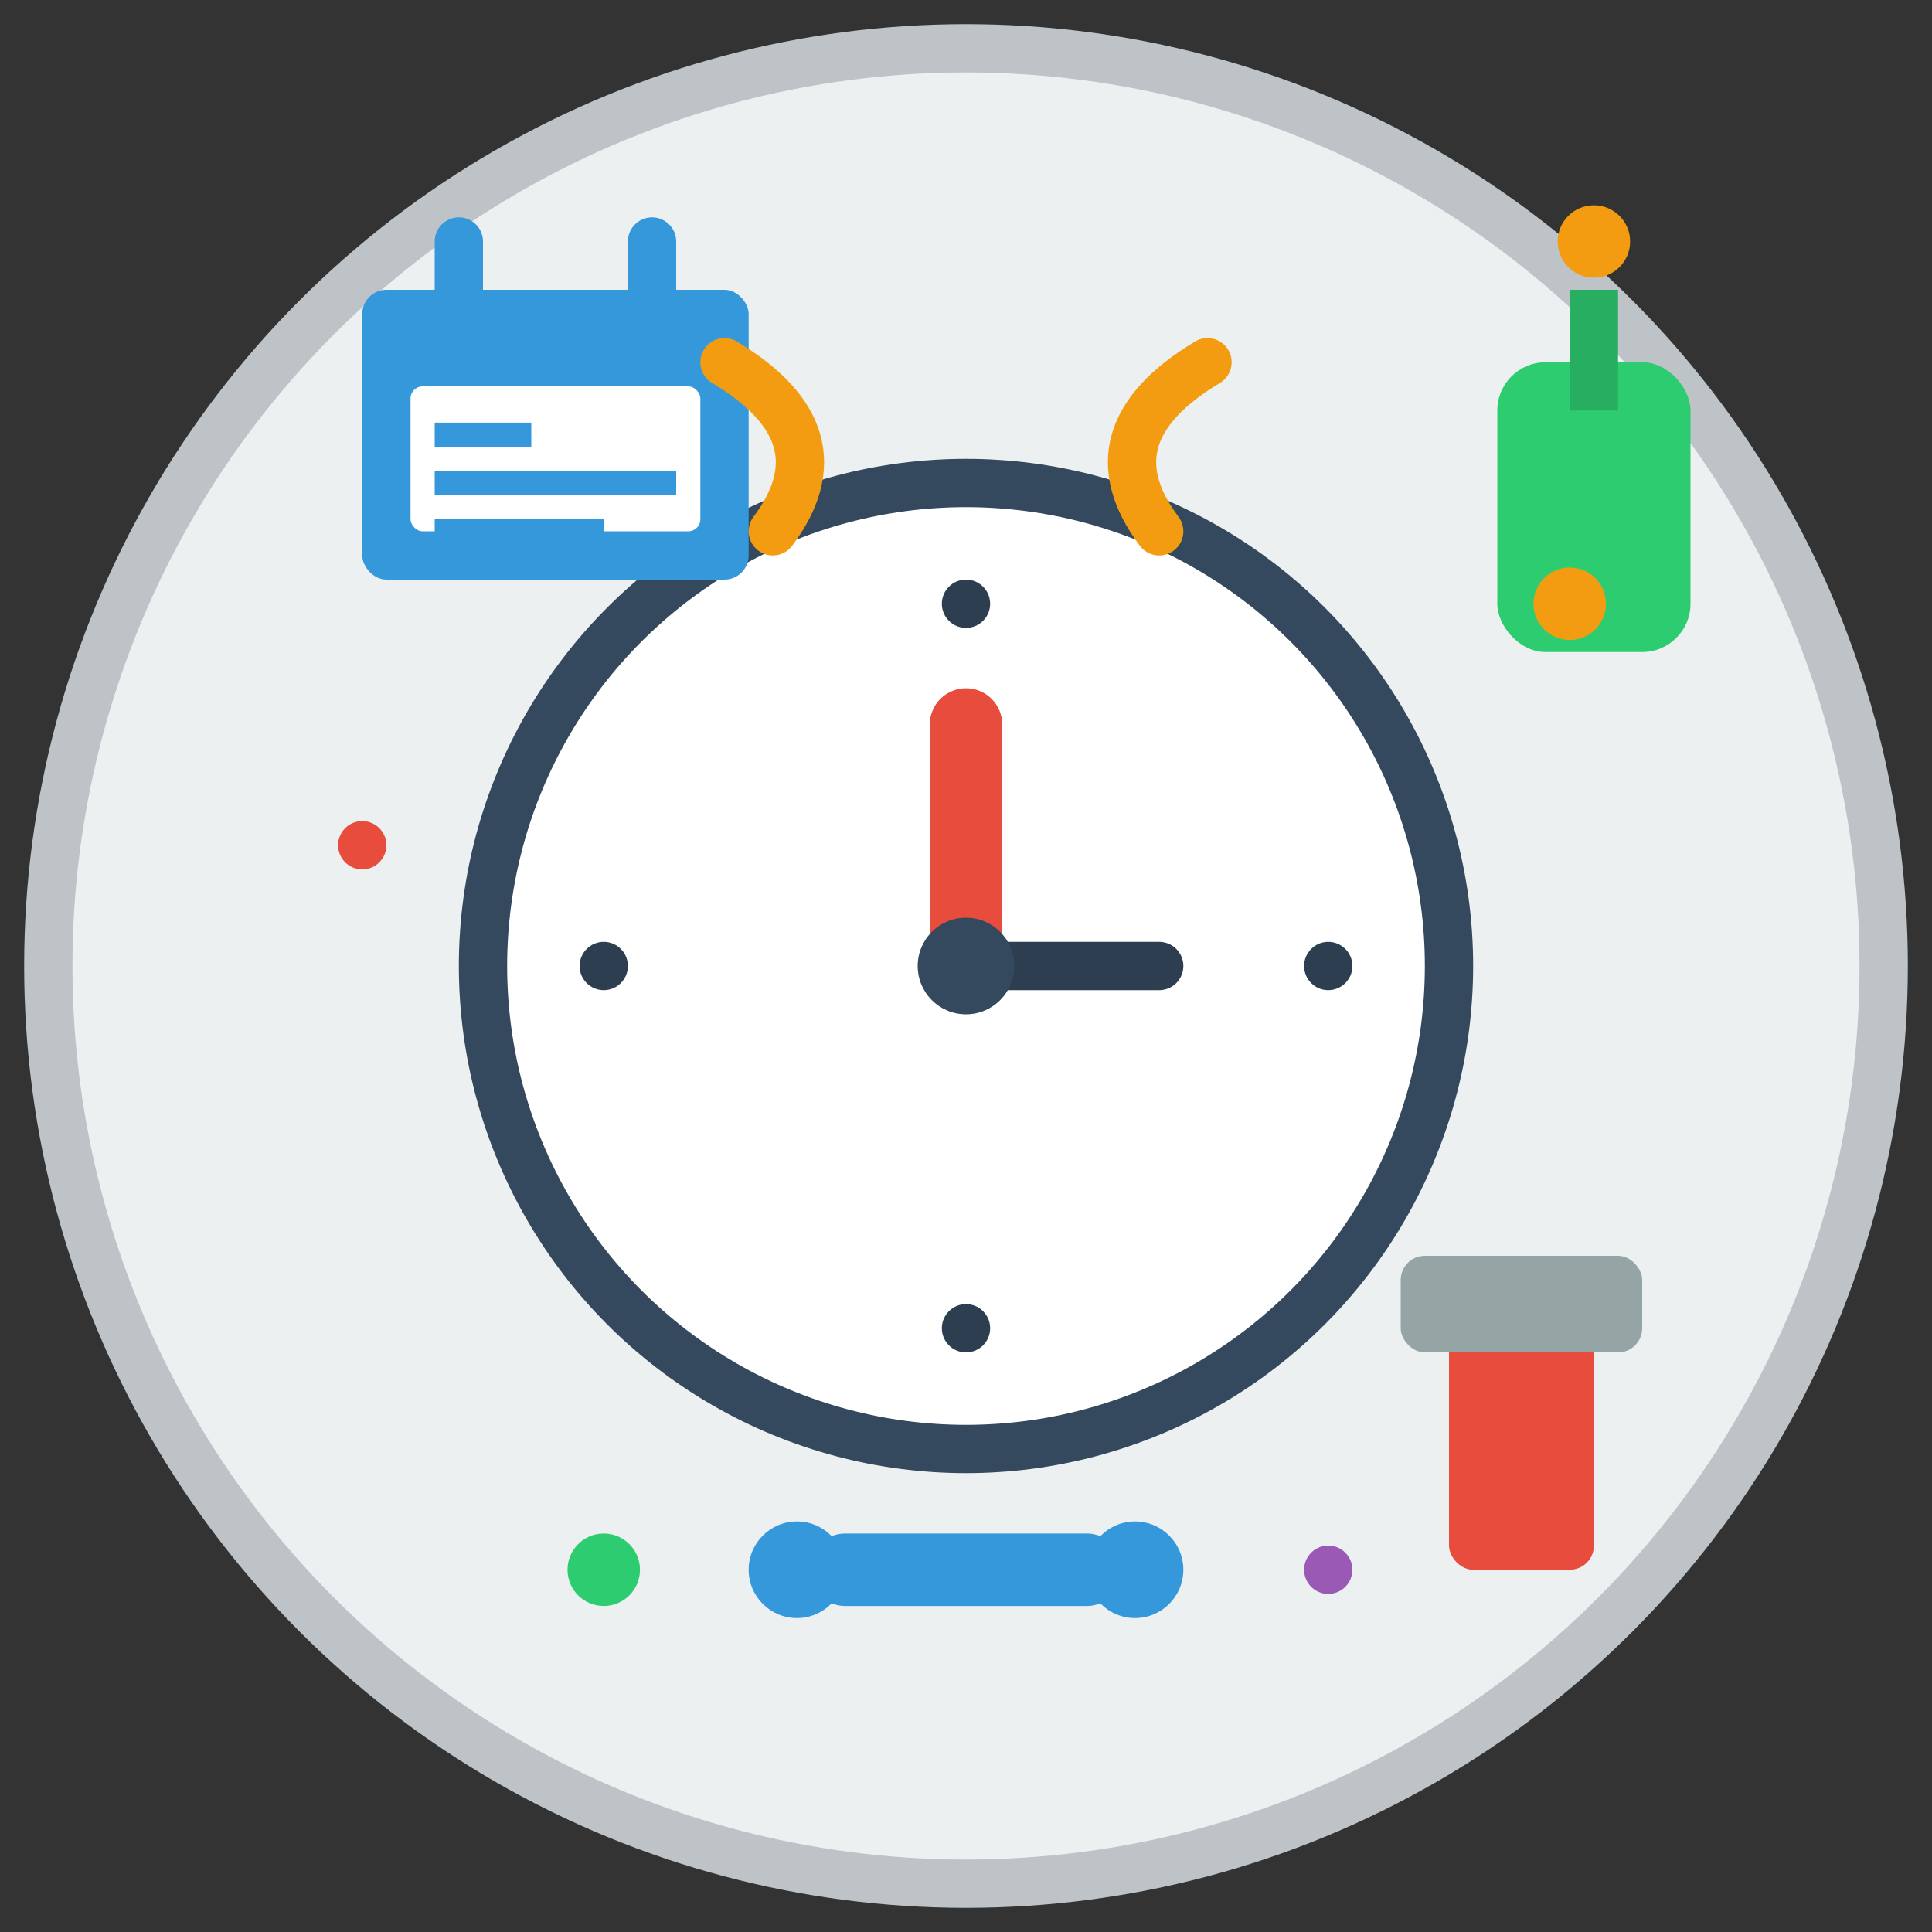 <svg width="80" height="80" viewBox="0 0 80 80" fill="none" xmlns="http://www.w3.org/2000/svg">
  <rect x="0" y="0" width="80" height="80" fill="#333333" stroke="none"/>
  <!-- Background circle -->
  <circle cx="40" cy="40" r="38" fill="#ecf0f1" stroke="#bdc3c7" stroke-width="2"/>
  
  <!-- Clock face -->
  <circle cx="40" cy="40" r="20" fill="white" stroke="#34495e" stroke-width="2"/>
  
  <!-- Clock numbers -->
  <circle cx="40" cy="25" r="1" fill="#2c3e50"/>
  <circle cx="55" cy="40" r="1" fill="#2c3e50"/>
  <circle cx="40" cy="55" r="1" fill="#2c3e50"/>
  <circle cx="25" cy="40" r="1" fill="#2c3e50"/>
  
  <!-- Clock hands -->
  <path d="M40 40 L40 30" stroke="#e74c3c" stroke-width="3" stroke-linecap="round"/>
  <path d="M40 40 L48 40" stroke="#2c3e50" stroke-width="2" stroke-linecap="round"/>
  <circle cx="40" cy="40" r="2" fill="#34495e"/>
  
  <!-- Calendar elements -->
  <rect x="15" y="12" width="16" height="12" fill="#3498db" rx="1"/>
  <rect x="17" y="16" width="12" height="6" fill="white" rx="0.5"/>
  <path d="M19 10 L19 14" stroke="#3498db" stroke-width="2" stroke-linecap="round"/>
  <path d="M27 10 L27 14" stroke="#3498db" stroke-width="2" stroke-linecap="round"/>
  
  <!-- Schedule lines -->
  <path d="M18 18 L22 18" stroke="#3498db" stroke-width="1"/>
  <path d="M18 20 L28 20" stroke="#3498db" stroke-width="1"/>
  <path d="M18 22 L25 22" stroke="#3498db" stroke-width="1"/>
  
  <!-- Cleaning supplies -->
  <rect x="60" y="55" width="6" height="10" fill="#e74c3c" rx="1"/>
  <rect x="58" y="52" width="10" height="4" fill="#95a5a6" rx="1"/>
  
  <!-- Spray bottle -->
  <rect x="62" y="15" width="8" height="12" fill="#2ecc71" rx="2"/>
  <rect x="65" y="12" width="2" height="5" fill="#27ae60"/>
  <circle cx="66" cy="10" r="1.5" fill="#f39c12"/>
  
  <!-- Sparkles around clock -->
  <circle cx="65" cy="25" r="1.5" fill="#f39c12"/>
  <circle cx="15" cy="35" r="1" fill="#e74c3c"/>
  <circle cx="25" cy="65" r="1.5" fill="#2ecc71"/>
  <circle cx="55" cy="65" r="1" fill="#9b59b6"/>
  
  <!-- Motion lines -->
  <path d="M30 15 Q35 18 32 22" stroke="#f39c12" stroke-width="2" stroke-linecap="round" fill="none"/>
  <path d="M50 15 Q45 18 48 22" stroke="#f39c12" stroke-width="2" stroke-linecap="round" fill="none"/>
  
  <!-- Regular schedule indicator -->
  <path d="M35 65 L45 65" stroke="#3498db" stroke-width="3" stroke-linecap="round"/>
  <circle cx="33" cy="65" r="2" fill="#3498db"/>
  <circle cx="47" cy="65" r="2" fill="#3498db"/>
</svg>
